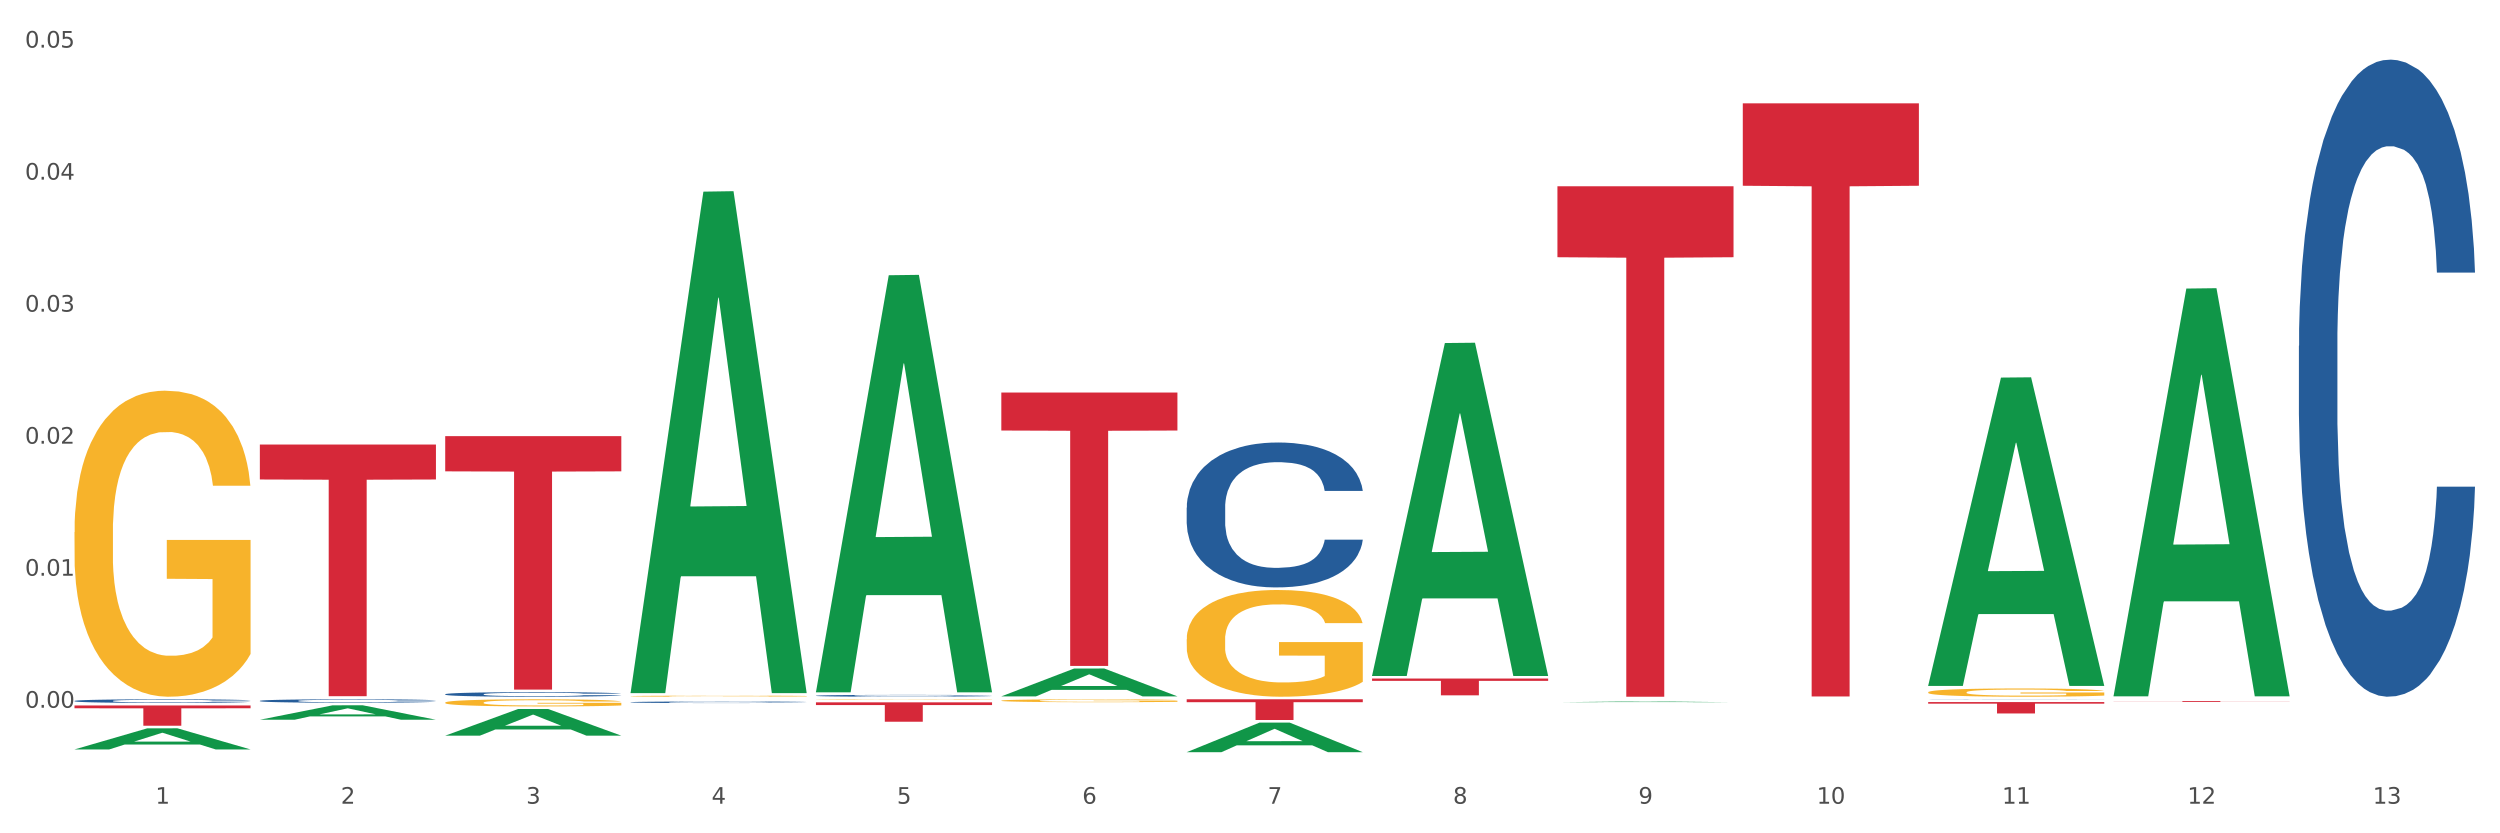 <?xml version="1.0" encoding="utf-8" standalone="no"?>
<!DOCTYPE svg PUBLIC "-//W3C//DTD SVG 1.1//EN"
  "http://www.w3.org/Graphics/SVG/1.1/DTD/svg11.dtd">
<svg xmlns:xlink="http://www.w3.org/1999/xlink" width="1080pt" height="360pt" viewBox="0 0 1080 360" xmlns="http://www.w3.org/2000/svg" version="1.1">
 <rect x="0" y="0" width="1080" height="360" fill="#333333" stroke="none"/>
 <defs>
  <style type="text/css">*{stroke-linejoin: round; stroke-linecap: butt}</style>
 </defs>
 <g id="figure_1">
  <g id="patch_1">
   <path d="M 0 360 
L 1080 360 
L 1080 0 
L 0 0 
z
" style="fill: #ffffff; stroke: #ffffff; stroke-linejoin: miter"/>
  </g>
  <g id="axes_1">
   <g id="matplotlib.axis_1">
    <g id="xtick_1">
     <g id="text_1">
      <!-- 1 -->
      <g style="fill: #4d4d4d" transform="translate(67.159 347.204) scale(0.096 -0.096)">
       <defs>
        <path id="DejaVuSans-31" d="M 794 531 
L 1825 531 
L 1825 4091 
L 703 3866 
L 703 4441 
L 1819 4666 
L 2450 4666 
L 2450 531 
L 3481 531 
L 3481 0 
L 794 0 
L 794 531 
z
" transform="scale(0.016)"/>
       </defs>
       <use xlink:href="#DejaVuSans-31"/>
      </g>
     </g>
    </g>
    <g id="xtick_2">
     <g id="text_2">
      <!-- 2 -->
      <g style="fill: #4d4d4d" transform="translate(147.238 347.204) scale(0.096 -0.096)">
       <defs>
        <path id="DejaVuSans-32" d="M 1228 531 
L 3431 531 
L 3431 0 
L 469 0 
L 469 531 
Q 828 903 1448 1529 
Q 2069 2156 2228 2338 
Q 2531 2678 2651 2914 
Q 2772 3150 2772 3378 
Q 2772 3750 2511 3984 
Q 2250 4219 1831 4219 
Q 1534 4219 1204 4116 
Q 875 4013 500 3803 
L 500 4441 
Q 881 4594 1212 4672 
Q 1544 4750 1819 4750 
Q 2544 4750 2975 4387 
Q 3406 4025 3406 3419 
Q 3406 3131 3298 2873 
Q 3191 2616 2906 2266 
Q 2828 2175 2409 1742 
Q 1991 1309 1228 531 
z
" transform="scale(0.016)"/>
       </defs>
       <use xlink:href="#DejaVuSans-32"/>
      </g>
     </g>
    </g>
    <g id="xtick_3">
     <g id="text_3">
      <!-- 3 -->
      <g style="fill: #4d4d4d" transform="translate(227.317 347.204) scale(0.096 -0.096)">
       <defs>
        <path id="DejaVuSans-33" d="M 2597 2516 
Q 3050 2419 3304 2112 
Q 3559 1806 3559 1356 
Q 3559 666 3084 287 
Q 2609 -91 1734 -91 
Q 1441 -91 1130 -33 
Q 819 25 488 141 
L 488 750 
Q 750 597 1062 519 
Q 1375 441 1716 441 
Q 2309 441 2620 675 
Q 2931 909 2931 1356 
Q 2931 1769 2642 2001 
Q 2353 2234 1838 2234 
L 1294 2234 
L 1294 2753 
L 1863 2753 
Q 2328 2753 2575 2939 
Q 2822 3125 2822 3475 
Q 2822 3834 2567 4026 
Q 2313 4219 1838 4219 
Q 1578 4219 1281 4162 
Q 984 4106 628 3988 
L 628 4550 
Q 988 4650 1302 4700 
Q 1616 4750 1894 4750 
Q 2613 4750 3031 4423 
Q 3450 4097 3450 3541 
Q 3450 3153 3228 2886 
Q 3006 2619 2597 2516 
z
" transform="scale(0.016)"/>
       </defs>
       <use xlink:href="#DejaVuSans-33"/>
      </g>
     </g>
    </g>
    <g id="xtick_4">
     <g id="text_4">
      <!-- 4 -->
      <g style="fill: #4d4d4d" transform="translate(307.396 347.204) scale(0.096 -0.096)">
       <defs>
        <path id="DejaVuSans-34" d="M 2419 4116 
L 825 1625 
L 2419 1625 
L 2419 4116 
z
M 2253 4666 
L 3047 4666 
L 3047 1625 
L 3713 1625 
L 3713 1100 
L 3047 1100 
L 3047 0 
L 2419 0 
L 2419 1100 
L 313 1100 
L 313 1709 
L 2253 4666 
z
" transform="scale(0.016)"/>
       </defs>
       <use xlink:href="#DejaVuSans-34"/>
      </g>
     </g>
    </g>
    <g id="xtick_5">
     <g id="text_5">
      <!-- 5 -->
      <g style="fill: #4d4d4d" transform="translate(387.475 347.204) scale(0.096 -0.096)">
       <defs>
        <path id="DejaVuSans-35" d="M 691 4666 
L 3169 4666 
L 3169 4134 
L 1269 4134 
L 1269 2991 
Q 1406 3038 1543 3061 
Q 1681 3084 1819 3084 
Q 2600 3084 3056 2656 
Q 3513 2228 3513 1497 
Q 3513 744 3044 326 
Q 2575 -91 1722 -91 
Q 1428 -91 1123 -41 
Q 819 9 494 109 
L 494 744 
Q 775 591 1075 516 
Q 1375 441 1709 441 
Q 2250 441 2565 725 
Q 2881 1009 2881 1497 
Q 2881 1984 2565 2268 
Q 2250 2553 1709 2553 
Q 1456 2553 1204 2497 
Q 953 2441 691 2322 
L 691 4666 
z
" transform="scale(0.016)"/>
       </defs>
       <use xlink:href="#DejaVuSans-35"/>
      </g>
     </g>
    </g>
    <g id="xtick_6">
     <g id="text_6">
      <!-- 6 -->
      <g style="fill: #4d4d4d" transform="translate(467.554 347.204) scale(0.096 -0.096)">
       <defs>
        <path id="DejaVuSans-36" d="M 2113 2584 
Q 1688 2584 1439 2293 
Q 1191 2003 1191 1497 
Q 1191 994 1439 701 
Q 1688 409 2113 409 
Q 2538 409 2786 701 
Q 3034 994 3034 1497 
Q 3034 2003 2786 2293 
Q 2538 2584 2113 2584 
z
M 3366 4563 
L 3366 3988 
Q 3128 4100 2886 4159 
Q 2644 4219 2406 4219 
Q 1781 4219 1451 3797 
Q 1122 3375 1075 2522 
Q 1259 2794 1537 2939 
Q 1816 3084 2150 3084 
Q 2853 3084 3261 2657 
Q 3669 2231 3669 1497 
Q 3669 778 3244 343 
Q 2819 -91 2113 -91 
Q 1303 -91 875 529 
Q 447 1150 447 2328 
Q 447 3434 972 4092 
Q 1497 4750 2381 4750 
Q 2619 4750 2861 4703 
Q 3103 4656 3366 4563 
z
" transform="scale(0.016)"/>
       </defs>
       <use xlink:href="#DejaVuSans-36"/>
      </g>
     </g>
    </g>
    <g id="xtick_7">
     <g id="text_7">
      <!-- 7 -->
      <g style="fill: #4d4d4d" transform="translate(547.634 347.204) scale(0.096 -0.096)">
       <defs>
        <path id="DejaVuSans-37" d="M 525 4666 
L 3525 4666 
L 3525 4397 
L 1831 0 
L 1172 0 
L 2766 4134 
L 525 4134 
L 525 4666 
z
" transform="scale(0.016)"/>
       </defs>
       <use xlink:href="#DejaVuSans-37"/>
      </g>
     </g>
    </g>
    <g id="xtick_8">
     <g id="text_8">
      <!-- 8 -->
      <g style="fill: #4d4d4d" transform="translate(627.713 347.204) scale(0.096 -0.096)">
       <defs>
        <path id="DejaVuSans-38" d="M 2034 2216 
Q 1584 2216 1326 1975 
Q 1069 1734 1069 1313 
Q 1069 891 1326 650 
Q 1584 409 2034 409 
Q 2484 409 2743 651 
Q 3003 894 3003 1313 
Q 3003 1734 2745 1975 
Q 2488 2216 2034 2216 
z
M 1403 2484 
Q 997 2584 770 2862 
Q 544 3141 544 3541 
Q 544 4100 942 4425 
Q 1341 4750 2034 4750 
Q 2731 4750 3128 4425 
Q 3525 4100 3525 3541 
Q 3525 3141 3298 2862 
Q 3072 2584 2669 2484 
Q 3125 2378 3379 2068 
Q 3634 1759 3634 1313 
Q 3634 634 3220 271 
Q 2806 -91 2034 -91 
Q 1263 -91 848 271 
Q 434 634 434 1313 
Q 434 1759 690 2068 
Q 947 2378 1403 2484 
z
M 1172 3481 
Q 1172 3119 1398 2916 
Q 1625 2713 2034 2713 
Q 2441 2713 2670 2916 
Q 2900 3119 2900 3481 
Q 2900 3844 2670 4047 
Q 2441 4250 2034 4250 
Q 1625 4250 1398 4047 
Q 1172 3844 1172 3481 
z
" transform="scale(0.016)"/>
       </defs>
       <use xlink:href="#DejaVuSans-38"/>
      </g>
     </g>
    </g>
    <g id="xtick_9">
     <g id="text_9">
      <!-- 9 -->
      <g style="fill: #4d4d4d" transform="translate(707.792 347.204) scale(0.096 -0.096)">
       <defs>
        <path id="DejaVuSans-39" d="M 703 97 
L 703 672 
Q 941 559 1184 500 
Q 1428 441 1663 441 
Q 2288 441 2617 861 
Q 2947 1281 2994 2138 
Q 2813 1869 2534 1725 
Q 2256 1581 1919 1581 
Q 1219 1581 811 2004 
Q 403 2428 403 3163 
Q 403 3881 828 4315 
Q 1253 4750 1959 4750 
Q 2769 4750 3195 4129 
Q 3622 3509 3622 2328 
Q 3622 1225 3098 567 
Q 2575 -91 1691 -91 
Q 1453 -91 1209 -44 
Q 966 3 703 97 
z
M 1959 2075 
Q 2384 2075 2632 2365 
Q 2881 2656 2881 3163 
Q 2881 3666 2632 3958 
Q 2384 4250 1959 4250 
Q 1534 4250 1286 3958 
Q 1038 3666 1038 3163 
Q 1038 2656 1286 2365 
Q 1534 2075 1959 2075 
z
" transform="scale(0.016)"/>
       </defs>
       <use xlink:href="#DejaVuSans-39"/>
      </g>
     </g>
    </g>
    <g id="xtick_10">
     <g id="text_10">
      <!-- 10 -->
      <g style="fill: #4d4d4d" transform="translate(784.817 347.204) scale(0.096 -0.096)">
       <defs>
        <path id="DejaVuSans-30" d="M 2034 4250 
Q 1547 4250 1301 3770 
Q 1056 3291 1056 2328 
Q 1056 1369 1301 889 
Q 1547 409 2034 409 
Q 2525 409 2770 889 
Q 3016 1369 3016 2328 
Q 3016 3291 2770 3770 
Q 2525 4250 2034 4250 
z
M 2034 4750 
Q 2819 4750 3233 4129 
Q 3647 3509 3647 2328 
Q 3647 1150 3233 529 
Q 2819 -91 2034 -91 
Q 1250 -91 836 529 
Q 422 1150 422 2328 
Q 422 3509 836 4129 
Q 1250 4750 2034 4750 
z
" transform="scale(0.016)"/>
       </defs>
       <use xlink:href="#DejaVuSans-31"/>
       <use xlink:href="#DejaVuSans-30" transform="translate(63.623 0)"/>
      </g>
     </g>
    </g>
    <g id="xtick_11">
     <g id="text_11">
      <!-- 11 -->
      <g style="fill: #4d4d4d" transform="translate(864.896 347.204) scale(0.096 -0.096)">
       <use xlink:href="#DejaVuSans-31"/>
       <use xlink:href="#DejaVuSans-31" transform="translate(63.623 0)"/>
      </g>
     </g>
    </g>
    <g id="xtick_12">
     <g id="text_12">
      <!-- 12 -->
      <g style="fill: #4d4d4d" transform="translate(944.975 347.204) scale(0.096 -0.096)">
       <use xlink:href="#DejaVuSans-31"/>
       <use xlink:href="#DejaVuSans-32" transform="translate(63.623 0)"/>
      </g>
     </g>
    </g>
    <g id="xtick_13">
     <g id="text_13">
      <!-- 13 -->
      <g style="fill: #4d4d4d" transform="translate(1025.054 347.204) scale(0.096 -0.096)">
       <use xlink:href="#DejaVuSans-31"/>
       <use xlink:href="#DejaVuSans-33" transform="translate(63.623 0)"/>
      </g>
     </g>
    </g>
    <g id="xtick_14"/>
    <g id="xtick_15"/>
    <g id="xtick_16"/>
    <g id="xtick_17"/>
    <g id="xtick_18"/>
    <g id="xtick_19"/>
    <g id="xtick_20"/>
    <g id="xtick_21"/>
    <g id="xtick_22"/>
    <g id="xtick_23"/>
    <g id="xtick_24"/>
    <g id="xtick_25"/>
   </g>
   <g id="matplotlib.axis_2">
    <g id="ytick_1">
     <g id="text_14">
      <!-- 0.00 -->
      <g style="fill: #4d4d4d" transform="translate(10.8 305.742) scale(0.096 -0.096)">
       <defs>
        <path id="DejaVuSans-2e" d="M 684 794 
L 1344 794 
L 1344 0 
L 684 0 
L 684 794 
z
" transform="scale(0.016)"/>
       </defs>
       <use xlink:href="#DejaVuSans-30"/>
       <use xlink:href="#DejaVuSans-2e" transform="translate(63.623 0)"/>
       <use xlink:href="#DejaVuSans-30" transform="translate(95.41 0)"/>
       <use xlink:href="#DejaVuSans-30" transform="translate(159.033 0)"/>
      </g>
     </g>
    </g>
    <g id="ytick_2">
     <g id="text_15">
      <!-- 0.01 -->
      <g style="fill: #4d4d4d" transform="translate(10.8 248.708) scale(0.096 -0.096)">
       <use xlink:href="#DejaVuSans-30"/>
       <use xlink:href="#DejaVuSans-2e" transform="translate(63.623 0)"/>
       <use xlink:href="#DejaVuSans-30" transform="translate(95.41 0)"/>
       <use xlink:href="#DejaVuSans-31" transform="translate(159.033 0)"/>
      </g>
     </g>
    </g>
    <g id="ytick_3">
     <g id="text_16">
      <!-- 0.02 -->
      <g style="fill: #4d4d4d" transform="translate(10.8 191.674) scale(0.096 -0.096)">
       <use xlink:href="#DejaVuSans-30"/>
       <use xlink:href="#DejaVuSans-2e" transform="translate(63.623 0)"/>
       <use xlink:href="#DejaVuSans-30" transform="translate(95.41 0)"/>
       <use xlink:href="#DejaVuSans-32" transform="translate(159.033 0)"/>
      </g>
     </g>
    </g>
    <g id="ytick_4">
     <g id="text_17">
      <!-- 0.03 -->
      <g style="fill: #4d4d4d" transform="translate(10.8 134.64) scale(0.096 -0.096)">
       <use xlink:href="#DejaVuSans-30"/>
       <use xlink:href="#DejaVuSans-2e" transform="translate(63.623 0)"/>
       <use xlink:href="#DejaVuSans-30" transform="translate(95.41 0)"/>
       <use xlink:href="#DejaVuSans-33" transform="translate(159.033 0)"/>
      </g>
     </g>
    </g>
    <g id="ytick_5">
     <g id="text_18">
      <!-- 0.04 -->
      <g style="fill: #4d4d4d" transform="translate(10.8 77.606) scale(0.096 -0.096)">
       <use xlink:href="#DejaVuSans-30"/>
       <use xlink:href="#DejaVuSans-2e" transform="translate(63.623 0)"/>
       <use xlink:href="#DejaVuSans-30" transform="translate(95.41 0)"/>
       <use xlink:href="#DejaVuSans-34" transform="translate(159.033 0)"/>
      </g>
     </g>
    </g>
    <g id="ytick_6">
     <g id="text_19">
      <!-- 0.05 -->
      <g style="fill: #4d4d4d" transform="translate(10.8 20.572) scale(0.096 -0.096)">
       <use xlink:href="#DejaVuSans-30"/>
       <use xlink:href="#DejaVuSans-2e" transform="translate(63.623 0)"/>
       <use xlink:href="#DejaVuSans-30" transform="translate(95.41 0)"/>
       <use xlink:href="#DejaVuSans-35" transform="translate(159.033 0)"/>
      </g>
     </g>
    </g>
    <g id="ytick_7"/>
    <g id="ytick_8"/>
    <g id="ytick_9"/>
    <g id="ytick_10"/>
    <g id="ytick_11"/>
    <g id="ytick_12"/>
   </g>
   <g id="PolyCollection_1">
    <path d="M 32.175 323.749 
L 32.253 323.74 
L 63.625 314.633 
L 76.644 314.625 
L 108.25 323.766 
L 93.192 323.766 
L 86.369 321.637 
L 53.978 321.637 
L 53.743 321.672 
L 47.155 323.766 
L 32.175 323.766 
L 32.175 323.749 
L 58.056 320.367 
L 82.291 320.358 
L 70.291 316.573 
L 70.134 316.556 
L 69.977 316.582 
L 57.978 320.358 
L 58.056 320.367 
L 32.175 323.749 
z
" clip-path="url(#paef4e38bf3)" style="fill: #109648"/>
    <path d="M 512.65 276.183 
L 512.74 276.141 
L 512.74 274.625 
L 512.919 273.319 
L 513.818 270.161 
L 515.165 267.549 
L 516.153 266.16 
L 517.141 265.023 
L 518.308 263.885 
L 519.745 262.706 
L 522.35 260.979 
L 523.967 260.095 
L 525.943 259.169 
L 529.536 257.821 
L 532.14 257.063 
L 534.835 256.431 
L 539.236 255.673 
L 542.11 255.336 
L 545.164 255.083 
L 548.846 254.915 
L 551.631 254.873 
L 557.738 254.999 
L 562.948 255.378 
L 565.462 255.673 
L 568.696 256.178 
L 570.402 256.515 
L 573.187 257.189 
L 576.061 258.074 
L 578.037 258.832 
L 581.001 260.264 
L 583.246 261.695 
L 585.312 263.464 
L 586.39 264.686 
L 587.198 265.823 
L 587.917 267.128 
L 588.635 269.192 
L 572.468 269.192 
L 571.839 267.718 
L 570.851 266.328 
L 569.414 264.98 
L 568.157 264.138 
L 566.001 263.085 
L 564.025 262.411 
L 561.96 261.906 
L 559.445 261.485 
L 557.469 261.274 
L 554.684 261.106 
L 549.206 261.148 
L 545.523 261.485 
L 543.008 261.906 
L 541.391 262.285 
L 539.954 262.706 
L 538.338 263.296 
L 536.451 264.18 
L 535.104 264.98 
L 533.757 265.991 
L 532.679 267.002 
L 531.691 268.181 
L 530.883 269.445 
L 530.254 270.75 
L 529.715 272.351 
L 529.266 275.004 
L 529.266 280.774 
L 529.446 282.079 
L 529.895 283.806 
L 530.434 285.112 
L 531.332 286.67 
L 532.14 287.723 
L 533.667 289.239 
L 535.374 290.502 
L 536.721 291.303 
L 538.068 291.976 
L 540.403 292.903 
L 543.008 293.661 
L 545.254 294.124 
L 548.307 294.545 
L 550.373 294.714 
L 552.169 294.798 
L 556.571 294.798 
L 559.714 294.672 
L 563.217 294.377 
L 565.912 293.998 
L 568.157 293.535 
L 570.672 292.777 
L 572.289 292.061 
L 572.289 283.259 
L 552.529 283.216 
L 552.529 277.362 
L 588.725 277.362 
L 588.725 294.545 
L 587.198 295.43 
L 585.492 296.23 
L 583.695 296.946 
L 581.001 297.83 
L 577.767 298.673 
L 574.893 299.262 
L 571.839 299.768 
L 568.247 300.231 
L 563.576 300.652 
L 560.702 300.821 
L 557.109 300.947 
L 552.888 300.989 
L 549.206 300.905 
L 545.613 300.694 
L 541.841 300.315 
L 538.158 299.768 
L 535.374 299.22 
L 532.589 298.546 
L 529.625 297.662 
L 527.29 296.82 
L 525.494 296.062 
L 523.518 295.093 
L 521.362 293.83 
L 519.745 292.692 
L 518.308 291.513 
L 516.781 289.997 
L 515.704 288.691 
L 514.626 287.049 
L 513.997 285.828 
L 513.279 283.932 
L 512.74 281.279 
L 512.65 276.183 
z
" clip-path="url(#paef4e38bf3)" style="fill: #f7b32b"/>
    <path d="M 832.967 299.068 
L 833.056 299.064 
L 833.056 298.947 
L 833.236 298.846 
L 834.134 298.601 
L 835.481 298.399 
L 836.469 298.291 
L 837.457 298.203 
L 838.625 298.115 
L 840.062 298.024 
L 842.667 297.89 
L 844.283 297.821 
L 846.259 297.75 
L 849.852 297.645 
L 852.457 297.587 
L 855.151 297.538 
L 859.552 297.479 
L 862.427 297.453 
L 865.48 297.433 
L 869.163 297.42 
L 871.947 297.417 
L 878.055 297.427 
L 883.264 297.456 
L 885.779 297.479 
L 889.012 297.518 
L 890.719 297.544 
L 893.503 297.596 
L 896.377 297.665 
L 898.353 297.724 
L 901.317 297.834 
L 903.563 297.945 
L 905.629 298.082 
L 906.706 298.177 
L 907.515 298.265 
L 908.233 298.366 
L 908.952 298.526 
L 892.785 298.526 
L 892.156 298.412 
L 891.168 298.304 
L 889.731 298.2 
L 888.474 298.135 
L 886.318 298.053 
L 884.342 298.001 
L 882.276 297.962 
L 879.761 297.929 
L 877.785 297.913 
L 875.001 297.9 
L 869.522 297.903 
L 865.84 297.929 
L 863.325 297.962 
L 861.708 297.991 
L 860.271 298.024 
L 858.654 298.069 
L 856.768 298.138 
L 855.421 298.2 
L 854.074 298.278 
L 852.996 298.356 
L 852.008 298.448 
L 851.199 298.546 
L 850.571 298.647 
L 850.032 298.771 
L 849.583 298.976 
L 849.583 299.423 
L 849.762 299.524 
L 850.211 299.658 
L 850.75 299.759 
L 851.648 299.88 
L 852.457 299.962 
L 853.984 300.079 
L 855.69 300.177 
L 857.038 300.239 
L 858.385 300.291 
L 860.72 300.363 
L 863.325 300.422 
L 865.57 300.457 
L 868.624 300.49 
L 870.69 300.503 
L 872.486 300.51 
L 876.887 300.51 
L 880.031 300.5 
L 883.534 300.477 
L 886.228 300.448 
L 888.474 300.412 
L 890.988 300.353 
L 892.605 300.298 
L 892.605 299.616 
L 872.845 299.612 
L 872.845 299.159 
L 909.042 299.159 
L 909.042 300.49 
L 907.515 300.559 
L 905.808 300.621 
L 904.012 300.676 
L 901.317 300.744 
L 898.084 300.81 
L 895.21 300.855 
L 892.156 300.895 
L 888.563 300.93 
L 883.893 300.963 
L 881.019 300.976 
L 877.426 300.986 
L 873.205 300.989 
L 869.522 300.983 
L 865.929 300.966 
L 862.157 300.937 
L 858.475 300.895 
L 855.69 300.852 
L 852.906 300.8 
L 849.942 300.731 
L 847.607 300.666 
L 845.81 300.607 
L 843.834 300.532 
L 841.679 300.435 
L 840.062 300.346 
L 838.625 300.255 
L 837.098 300.138 
L 836.02 300.037 
L 834.942 299.909 
L 834.314 299.815 
L 833.595 299.668 
L 833.056 299.462 
L 832.967 299.068 
z
" clip-path="url(#paef4e38bf3)" style="fill: #f7b32b"/>
    <path d="M 993.125 149.424 
L 993.215 149.173 
L 993.215 142.135 
L 993.485 132.584 
L 994.474 114.989 
L 995.733 101.668 
L 997.891 86.084 
L 999.06 79.549 
L 1000.588 72.259 
L 1003.736 60.446 
L 1007.333 50.392 
L 1009.851 44.862 
L 1011.739 41.343 
L 1015.965 35.059 
L 1018.393 32.295 
L 1020.911 30.032 
L 1023.069 28.524 
L 1026.666 26.765 
L 1029.544 26.011 
L 1032.871 25.759 
L 1035.659 26.011 
L 1039.345 27.016 
L 1044.741 30.032 
L 1046.809 31.792 
L 1049.597 34.808 
L 1052.474 38.83 
L 1054.812 42.851 
L 1057.51 48.632 
L 1060.298 56.173 
L 1062.995 65.724 
L 1064.884 74.522 
L 1066.412 83.822 
L 1067.761 95.132 
L 1068.75 107.449 
L 1069.2 117.754 
L 1052.744 117.754 
L 1052.294 108.454 
L 1051.395 98.4 
L 1050.496 91.614 
L 1049.507 86.084 
L 1047.978 79.8 
L 1046.629 75.778 
L 1044.381 71.003 
L 1042.313 67.987 
L 1040.604 66.227 
L 1038.536 64.719 
L 1034.13 63.211 
L 1030.983 63.211 
L 1029.004 63.714 
L 1026.576 64.97 
L 1024.508 66.73 
L 1022.08 69.746 
L 1020.192 73.014 
L 1018.303 77.287 
L 1017.224 80.303 
L 1015.606 85.832 
L 1014.527 90.357 
L 1013.088 98.149 
L 1012.278 103.678 
L 1010.84 118.005 
L 1010.21 128.562 
L 1009.94 135.851 
L 1009.761 143.895 
L 1009.761 183.105 
L 1010.3 200.7 
L 1010.75 208.241 
L 1011.469 216.786 
L 1012.818 227.846 
L 1014.796 238.654 
L 1016.865 246.446 
L 1018.573 251.222 
L 1020.192 254.741 
L 1021.81 257.505 
L 1023.789 260.019 
L 1025.407 261.527 
L 1027.835 263.035 
L 1030.713 263.789 
L 1032.961 263.789 
L 1037.547 262.532 
L 1039.615 261.276 
L 1041.594 259.516 
L 1043.752 256.751 
L 1045.46 253.735 
L 1046.449 251.473 
L 1048.068 246.697 
L 1049.327 241.67 
L 1050.406 235.889 
L 1051.125 230.862 
L 1051.935 223.322 
L 1052.564 214.776 
L 1052.744 210.251 
L 1069.2 210.251 
L 1068.84 219.3 
L 1068.211 228.097 
L 1066.952 239.911 
L 1065.963 246.697 
L 1064.434 254.992 
L 1062.815 262.03 
L 1060.567 269.822 
L 1058.499 275.603 
L 1056.341 280.63 
L 1054.003 285.154 
L 1049.777 291.438 
L 1048.248 293.197 
L 1045.011 296.213 
L 1042.493 297.973 
L 1038.806 299.732 
L 1035.029 300.738 
L 1031.072 300.989 
L 1027.565 300.486 
L 1023.699 298.978 
L 1021.271 297.47 
L 1018.573 295.208 
L 1015.426 291.689 
L 1012.458 287.416 
L 1009.671 282.389 
L 1007.063 276.608 
L 1004.635 270.073 
L 1001.488 259.265 
L 999.15 248.708 
L 997.441 238.905 
L 996.272 230.611 
L 995.103 220.054 
L 994.474 212.765 
L 993.485 195.17 
L 993.125 178.832 
L 993.125 149.424 
z
" clip-path="url(#paef4e38bf3)" style="fill: #255c99"/>
    <path d="M 832.967 302.138 
L 833.056 302.138 
L 833.056 302.136 
L 833.326 302.132 
L 834.315 302.126 
L 835.574 302.121 
L 837.732 302.116 
L 838.901 302.114 
L 840.43 302.111 
L 843.577 302.107 
L 847.174 302.103 
L 849.692 302.101 
L 851.581 302.1 
L 855.807 302.098 
L 858.235 302.097 
L 860.753 302.096 
L 862.911 302.095 
L 866.508 302.095 
L 869.385 302.095 
L 872.713 302.094 
L 875.5 302.095 
L 879.187 302.095 
L 884.583 302.096 
L 886.651 302.097 
L 889.438 302.098 
L 892.316 302.099 
L 894.654 302.101 
L 897.352 302.103 
L 900.139 302.105 
L 902.837 302.109 
L 904.725 302.112 
L 906.254 302.115 
L 907.603 302.119 
L 908.592 302.123 
L 909.042 302.127 
L 892.586 302.127 
L 892.136 302.124 
L 891.237 302.12 
L 890.338 302.118 
L 889.348 302.116 
L 887.82 302.114 
L 886.471 302.112 
L 884.223 302.11 
L 882.155 302.109 
L 880.446 302.109 
L 878.378 302.108 
L 873.972 302.108 
L 870.824 302.108 
L 868.846 302.108 
L 866.418 302.108 
L 864.35 302.109 
L 861.922 302.11 
L 860.033 302.111 
L 858.145 302.113 
L 857.066 302.114 
L 855.447 302.116 
L 854.368 302.117 
L 852.929 302.12 
L 852.12 302.122 
L 850.681 302.127 
L 850.052 302.131 
L 849.782 302.133 
L 849.602 302.136 
L 849.602 302.15 
L 850.142 302.156 
L 850.591 302.159 
L 851.311 302.162 
L 852.66 302.166 
L 854.638 302.17 
L 856.706 302.173 
L 858.415 302.174 
L 860.033 302.175 
L 861.652 302.176 
L 863.63 302.177 
L 865.249 302.178 
L 867.677 302.178 
L 870.554 302.179 
L 872.803 302.179 
L 877.389 302.178 
L 879.457 302.178 
L 881.435 302.177 
L 883.593 302.176 
L 885.302 302.175 
L 886.291 302.174 
L 887.91 302.173 
L 889.169 302.171 
L 890.248 302.169 
L 890.967 302.167 
L 891.776 302.164 
L 892.406 302.161 
L 892.586 302.16 
L 909.042 302.16 
L 908.682 302.163 
L 908.053 302.166 
L 906.794 302.17 
L 905.804 302.173 
L 904.276 302.176 
L 902.657 302.178 
L 900.409 302.181 
L 898.341 302.183 
L 896.183 302.185 
L 893.845 302.186 
L 889.618 302.188 
L 888.09 302.189 
L 884.852 302.19 
L 882.334 302.191 
L 878.648 302.191 
L 874.871 302.192 
L 870.914 302.192 
L 867.407 302.192 
L 863.54 302.191 
L 861.113 302.191 
L 858.415 302.19 
L 855.268 302.188 
L 852.3 302.187 
L 849.512 302.185 
L 846.905 302.183 
L 844.477 302.181 
L 841.329 302.177 
L 838.991 302.173 
L 837.283 302.17 
L 836.114 302.167 
L 834.945 302.163 
L 834.315 302.161 
L 833.326 302.154 
L 832.967 302.149 
L 832.967 302.138 
z
" clip-path="url(#paef4e38bf3)" style="fill: #255c99"/>
    <path d="M 512.65 219.289 
L 512.74 219.232 
L 512.74 217.631 
L 513.01 215.459 
L 513.999 211.456 
L 515.258 208.426 
L 517.416 204.881 
L 518.585 203.394 
L 520.114 201.736 
L 523.261 199.049 
L 526.858 196.762 
L 529.376 195.504 
L 531.264 194.703 
L 535.49 193.274 
L 537.918 192.645 
L 540.436 192.13 
L 542.594 191.787 
L 546.191 191.387 
L 549.069 191.215 
L 552.396 191.158 
L 555.184 191.215 
L 558.871 191.444 
L 564.266 192.13 
L 566.334 192.531 
L 569.122 193.217 
L 571.999 194.131 
L 574.337 195.046 
L 577.035 196.361 
L 579.823 198.077 
L 582.52 200.249 
L 584.409 202.251 
L 585.937 204.366 
L 587.286 206.939 
L 588.275 209.741 
L 588.725 212.085 
L 572.269 212.085 
L 571.819 209.97 
L 570.92 207.683 
L 570.021 206.139 
L 569.032 204.881 
L 567.503 203.451 
L 566.154 202.537 
L 563.906 201.45 
L 561.838 200.764 
L 560.129 200.364 
L 558.061 200.021 
L 553.655 199.678 
L 550.508 199.678 
L 548.529 199.792 
L 546.101 200.078 
L 544.033 200.478 
L 541.605 201.164 
L 539.717 201.908 
L 537.828 202.88 
L 536.749 203.566 
L 535.131 204.824 
L 534.052 205.853 
L 532.613 207.625 
L 531.804 208.883 
L 530.365 212.142 
L 529.735 214.544 
L 529.466 216.202 
L 529.286 218.032 
L 529.286 226.951 
L 529.825 230.954 
L 530.275 232.669 
L 530.994 234.613 
L 532.343 237.129 
L 534.321 239.587 
L 536.39 241.36 
L 538.098 242.446 
L 539.717 243.247 
L 541.335 243.876 
L 543.314 244.447 
L 544.932 244.791 
L 547.36 245.134 
L 550.238 245.305 
L 552.486 245.305 
L 557.072 245.019 
L 559.14 244.733 
L 561.119 244.333 
L 563.277 243.704 
L 564.985 243.018 
L 565.974 242.503 
L 567.593 241.417 
L 568.852 240.274 
L 569.931 238.958 
L 570.65 237.815 
L 571.46 236.1 
L 572.089 234.156 
L 572.269 233.126 
L 588.725 233.126 
L 588.365 235.185 
L 587.736 237.186 
L 586.477 239.873 
L 585.488 241.417 
L 583.959 243.304 
L 582.341 244.905 
L 580.092 246.677 
L 578.024 247.992 
L 575.866 249.136 
L 573.528 250.165 
L 569.302 251.595 
L 567.773 251.995 
L 564.536 252.681 
L 562.018 253.081 
L 558.331 253.482 
L 554.554 253.71 
L 550.598 253.767 
L 547.091 253.653 
L 543.224 253.31 
L 540.796 252.967 
L 538.098 252.452 
L 534.951 251.652 
L 531.983 250.68 
L 529.196 249.536 
L 526.588 248.221 
L 524.16 246.735 
L 521.013 244.276 
L 518.675 241.875 
L 516.966 239.645 
L 515.797 237.758 
L 514.628 235.356 
L 513.999 233.698 
L 513.01 229.696 
L 512.65 225.979 
L 512.65 219.289 
z
" clip-path="url(#paef4e38bf3)" style="fill: #255c99"/>
    <path d="M 352.492 300.55 
L 352.582 300.549 
L 352.582 300.529 
L 352.851 300.501 
L 353.84 300.45 
L 355.099 300.411 
L 357.258 300.366 
L 358.427 300.347 
L 359.955 300.326 
L 363.103 300.292 
L 366.699 300.263 
L 369.217 300.247 
L 371.106 300.237 
L 375.332 300.218 
L 377.76 300.21 
L 380.278 300.204 
L 382.436 300.199 
L 386.033 300.194 
L 388.911 300.192 
L 392.238 300.191 
L 395.025 300.192 
L 398.712 300.195 
L 404.108 300.204 
L 406.176 300.209 
L 408.963 300.218 
L 411.841 300.229 
L 414.179 300.241 
L 416.877 300.258 
L 419.664 300.279 
L 422.362 300.307 
L 424.25 300.333 
L 425.779 300.36 
L 427.128 300.392 
L 428.117 300.428 
L 428.567 300.458 
L 412.111 300.458 
L 411.661 300.431 
L 410.762 300.402 
L 409.863 300.382 
L 408.874 300.366 
L 407.345 300.348 
L 405.996 300.336 
L 403.748 300.322 
L 401.68 300.314 
L 399.971 300.309 
L 397.903 300.304 
L 393.497 300.3 
L 390.349 300.3 
L 388.371 300.301 
L 385.943 300.305 
L 383.875 300.31 
L 381.447 300.319 
L 379.559 300.328 
L 377.67 300.341 
L 376.591 300.349 
L 374.972 300.365 
L 373.893 300.379 
L 372.455 300.401 
L 371.645 300.417 
L 370.207 300.459 
L 369.577 300.489 
L 369.307 300.51 
L 369.127 300.534 
L 369.127 300.647 
L 369.667 300.698 
L 370.117 300.72 
L 370.836 300.745 
L 372.185 300.777 
L 374.163 300.808 
L 376.231 300.831 
L 377.94 300.845 
L 379.559 300.855 
L 381.177 300.863 
L 383.155 300.87 
L 384.774 300.875 
L 387.202 300.879 
L 390.08 300.881 
L 392.328 300.881 
L 396.914 300.878 
L 398.982 300.874 
L 400.96 300.869 
L 403.118 300.861 
L 404.827 300.852 
L 405.816 300.846 
L 407.435 300.832 
L 408.694 300.817 
L 409.773 300.8 
L 410.492 300.786 
L 411.302 300.764 
L 411.931 300.739 
L 412.111 300.726 
L 428.567 300.726 
L 428.207 300.752 
L 427.578 300.778 
L 426.319 300.812 
L 425.33 300.832 
L 423.801 300.856 
L 422.182 300.876 
L 419.934 300.899 
L 417.866 300.916 
L 415.708 300.93 
L 413.37 300.943 
L 409.143 300.961 
L 407.615 300.967 
L 404.377 300.975 
L 401.86 300.98 
L 398.173 300.986 
L 394.396 300.988 
L 390.439 300.989 
L 386.932 300.988 
L 383.066 300.983 
L 380.638 300.979 
L 377.94 300.972 
L 374.793 300.962 
L 371.825 300.95 
L 369.038 300.935 
L 366.43 300.918 
L 364.002 300.9 
L 360.854 300.868 
L 358.516 300.838 
L 356.808 300.809 
L 355.639 300.785 
L 354.47 300.755 
L 353.84 300.733 
L 352.851 300.682 
L 352.492 300.635 
L 352.492 300.55 
z
" clip-path="url(#paef4e38bf3)" style="fill: #255c99"/>
    <path d="M 272.412 303.35 
L 272.502 303.35 
L 272.502 303.332 
L 272.772 303.309 
L 273.761 303.266 
L 275.02 303.233 
L 277.178 303.195 
L 278.347 303.179 
L 279.876 303.161 
L 283.023 303.132 
L 286.62 303.107 
L 289.138 303.094 
L 291.027 303.085 
L 295.253 303.07 
L 297.681 303.063 
L 300.199 303.057 
L 302.357 303.054 
L 305.954 303.049 
L 308.831 303.048 
L 312.159 303.047 
L 314.946 303.048 
L 318.633 303.05 
L 324.028 303.057 
L 326.097 303.062 
L 328.884 303.069 
L 331.762 303.079 
L 334.1 303.089 
L 336.798 303.103 
L 339.585 303.122 
L 342.283 303.145 
L 344.171 303.167 
L 345.7 303.189 
L 347.049 303.217 
L 348.038 303.247 
L 348.488 303.273 
L 332.032 303.273 
L 331.582 303.25 
L 330.683 303.225 
L 329.784 303.208 
L 328.794 303.195 
L 327.266 303.18 
L 325.917 303.17 
L 323.669 303.158 
L 321.601 303.151 
L 319.892 303.146 
L 317.824 303.143 
L 313.418 303.139 
L 310.27 303.139 
L 308.292 303.14 
L 305.864 303.143 
L 303.796 303.147 
L 301.368 303.155 
L 299.479 303.163 
L 297.591 303.173 
L 296.512 303.181 
L 294.893 303.194 
L 293.814 303.205 
L 292.375 303.225 
L 291.566 303.238 
L 290.127 303.273 
L 289.498 303.299 
L 289.228 303.317 
L 289.048 303.337 
L 289.048 303.433 
L 289.588 303.476 
L 290.037 303.495 
L 290.757 303.515 
L 292.106 303.543 
L 294.084 303.569 
L 296.152 303.588 
L 297.861 303.6 
L 299.479 303.609 
L 301.098 303.615 
L 303.076 303.621 
L 304.695 303.625 
L 307.123 303.629 
L 310 303.631 
L 312.249 303.631 
L 316.835 303.628 
L 318.903 303.625 
L 320.881 303.62 
L 323.039 303.613 
L 324.748 303.606 
L 325.737 303.601 
L 327.356 303.589 
L 328.615 303.576 
L 329.694 303.562 
L 330.413 303.55 
L 331.222 303.531 
L 331.852 303.511 
L 332.032 303.499 
L 348.488 303.499 
L 348.128 303.522 
L 347.498 303.543 
L 346.24 303.572 
L 345.25 303.589 
L 343.722 303.609 
L 342.103 303.626 
L 339.855 303.646 
L 337.787 303.66 
L 335.629 303.672 
L 333.291 303.683 
L 329.064 303.699 
L 327.535 303.703 
L 324.298 303.71 
L 321.78 303.715 
L 318.094 303.719 
L 314.317 303.721 
L 310.36 303.722 
L 306.853 303.721 
L 302.986 303.717 
L 300.558 303.713 
L 297.861 303.708 
L 294.713 303.699 
L 291.746 303.689 
L 288.958 303.676 
L 286.351 303.662 
L 283.923 303.646 
L 280.775 303.62 
L 278.437 303.594 
L 276.729 303.57 
L 275.56 303.549 
L 274.391 303.523 
L 273.761 303.506 
L 272.772 303.462 
L 272.412 303.422 
L 272.412 303.35 
z
" clip-path="url(#paef4e38bf3)" style="fill: #255c99"/>
    <path d="M 192.333 299.901 
L 192.423 299.899 
L 192.423 299.849 
L 192.693 299.78 
L 193.682 299.654 
L 194.941 299.558 
L 197.099 299.447 
L 198.268 299.4 
L 199.797 299.347 
L 202.944 299.263 
L 206.541 299.19 
L 209.059 299.151 
L 210.947 299.126 
L 215.174 299.08 
L 217.602 299.061 
L 220.12 299.044 
L 222.278 299.033 
L 225.875 299.021 
L 228.752 299.015 
L 232.079 299.014 
L 234.867 299.015 
L 238.554 299.023 
L 243.949 299.044 
L 246.018 299.057 
L 248.805 299.079 
L 251.683 299.107 
L 254.021 299.136 
L 256.718 299.178 
L 259.506 299.232 
L 262.204 299.301 
L 264.092 299.364 
L 265.621 299.43 
L 266.97 299.512 
L 267.959 299.6 
L 268.408 299.674 
L 251.953 299.674 
L 251.503 299.607 
L 250.604 299.535 
L 249.704 299.486 
L 248.715 299.447 
L 247.187 299.402 
L 245.838 299.373 
L 243.59 299.338 
L 241.521 299.317 
L 239.813 299.304 
L 237.745 299.293 
L 233.338 299.282 
L 230.191 299.282 
L 228.213 299.286 
L 225.785 299.295 
L 223.717 299.308 
L 221.289 299.329 
L 219.4 299.353 
L 217.512 299.383 
L 216.433 299.405 
L 214.814 299.445 
L 213.735 299.477 
L 212.296 299.533 
L 211.487 299.573 
L 210.048 299.676 
L 209.419 299.752 
L 209.149 299.804 
L 208.969 299.862 
L 208.969 300.143 
L 209.509 300.269 
L 209.958 300.323 
L 210.678 300.385 
L 212.027 300.464 
L 214.005 300.542 
L 216.073 300.598 
L 217.782 300.632 
L 219.4 300.657 
L 221.019 300.677 
L 222.997 300.695 
L 224.616 300.706 
L 227.044 300.717 
L 229.921 300.722 
L 232.169 300.722 
L 236.755 300.713 
L 238.824 300.704 
L 240.802 300.691 
L 242.96 300.672 
L 244.669 300.65 
L 245.658 300.634 
L 247.276 300.599 
L 248.535 300.563 
L 249.615 300.522 
L 250.334 300.486 
L 251.143 300.432 
L 251.773 300.37 
L 251.953 300.338 
L 268.408 300.338 
L 268.049 300.403 
L 267.419 300.466 
L 266.16 300.551 
L 265.171 300.599 
L 263.643 300.659 
L 262.024 300.71 
L 259.776 300.765 
L 257.708 300.807 
L 255.549 300.843 
L 253.211 300.875 
L 248.985 300.921 
L 247.456 300.933 
L 244.219 300.955 
L 241.701 300.967 
L 238.014 300.98 
L 234.238 300.987 
L 230.281 300.989 
L 226.774 300.986 
L 222.907 300.975 
L 220.479 300.964 
L 217.782 300.948 
L 214.634 300.922 
L 211.667 300.892 
L 208.879 300.856 
L 206.271 300.814 
L 203.843 300.767 
L 200.696 300.69 
L 198.358 300.614 
L 196.65 300.544 
L 195.481 300.484 
L 194.312 300.408 
L 193.682 300.356 
L 192.693 300.23 
L 192.333 300.112 
L 192.333 299.901 
z
" clip-path="url(#paef4e38bf3)" style="fill: #255c99"/>
    <path d="M 112.254 302.762 
L 112.344 302.76 
L 112.344 302.723 
L 112.614 302.671 
L 113.603 302.576 
L 114.862 302.504 
L 117.02 302.42 
L 118.189 302.385 
L 119.718 302.345 
L 122.865 302.282 
L 126.462 302.227 
L 128.98 302.198 
L 130.868 302.179 
L 135.095 302.145 
L 137.523 302.13 
L 140.04 302.118 
L 142.199 302.109 
L 145.796 302.1 
L 148.673 302.096 
L 152 302.094 
L 154.788 302.096 
L 158.475 302.101 
L 163.87 302.118 
L 165.938 302.127 
L 168.726 302.143 
L 171.604 302.165 
L 173.942 302.187 
L 176.639 302.218 
L 179.427 302.259 
L 182.125 302.31 
L 184.013 302.358 
L 185.542 302.408 
L 186.891 302.469 
L 187.88 302.535 
L 188.329 302.591 
L 171.873 302.591 
L 171.424 302.541 
L 170.525 302.486 
L 169.625 302.45 
L 168.636 302.42 
L 167.107 302.386 
L 165.759 302.364 
L 163.51 302.339 
L 161.442 302.322 
L 159.734 302.313 
L 157.665 302.305 
L 153.259 302.297 
L 150.112 302.297 
L 148.134 302.299 
L 145.706 302.306 
L 143.637 302.316 
L 141.209 302.332 
L 139.321 302.349 
L 137.433 302.373 
L 136.354 302.389 
L 134.735 302.419 
L 133.656 302.443 
L 132.217 302.485 
L 131.408 302.515 
L 129.969 302.592 
L 129.34 302.649 
L 129.07 302.689 
L 128.89 302.732 
L 128.89 302.944 
L 129.43 303.039 
L 129.879 303.079 
L 130.599 303.125 
L 131.947 303.185 
L 133.926 303.243 
L 135.994 303.285 
L 137.702 303.311 
L 139.321 303.33 
L 140.94 303.345 
L 142.918 303.359 
L 144.537 303.367 
L 146.965 303.375 
L 149.842 303.379 
L 152.09 303.379 
L 156.676 303.372 
L 158.745 303.365 
L 160.723 303.356 
L 162.881 303.341 
L 164.59 303.325 
L 165.579 303.313 
L 167.197 303.287 
L 168.456 303.26 
L 169.535 303.228 
L 170.255 303.201 
L 171.064 303.161 
L 171.694 303.115 
L 171.873 303.09 
L 188.329 303.09 
L 187.97 303.139 
L 187.34 303.186 
L 186.081 303.25 
L 185.092 303.287 
L 183.563 303.332 
L 181.945 303.37 
L 179.697 303.412 
L 177.628 303.443 
L 175.47 303.47 
L 173.132 303.494 
L 168.906 303.528 
L 167.377 303.538 
L 164.14 303.554 
L 161.622 303.564 
L 157.935 303.573 
L 154.158 303.578 
L 150.202 303.58 
L 146.695 303.577 
L 142.828 303.569 
L 140.4 303.561 
L 137.702 303.549 
L 134.555 303.53 
L 131.588 303.507 
L 128.8 303.479 
L 126.192 303.448 
L 123.764 303.413 
L 120.617 303.355 
L 118.279 303.298 
L 116.57 303.245 
L 115.401 303.2 
L 114.232 303.143 
L 113.603 303.104 
L 112.614 303.009 
L 112.254 302.921 
L 112.254 302.762 
z
" clip-path="url(#paef4e38bf3)" style="fill: #255c99"/>
    <path d="M 32.175 302.798 
L 32.265 302.797 
L 32.265 302.757 
L 32.535 302.702 
L 33.524 302.602 
L 34.783 302.526 
L 36.941 302.438 
L 38.11 302.401 
L 39.639 302.359 
L 42.786 302.292 
L 46.383 302.235 
L 48.901 302.203 
L 50.789 302.183 
L 55.016 302.147 
L 57.443 302.132 
L 59.961 302.119 
L 62.119 302.11 
L 65.716 302.1 
L 68.594 302.096 
L 71.921 302.094 
L 74.709 302.096 
L 78.396 302.102 
L 83.791 302.119 
L 85.859 302.129 
L 88.647 302.146 
L 91.524 302.169 
L 93.862 302.192 
L 96.56 302.225 
L 99.348 302.268 
L 102.045 302.322 
L 103.934 302.372 
L 105.463 302.425 
L 106.811 302.489 
L 107.801 302.559 
L 108.25 302.618 
L 91.794 302.618 
L 91.345 302.565 
L 90.445 302.508 
L 89.546 302.469 
L 88.557 302.438 
L 87.028 302.402 
L 85.679 302.379 
L 83.431 302.352 
L 81.363 302.335 
L 79.655 302.325 
L 77.586 302.316 
L 73.18 302.308 
L 70.033 302.308 
L 68.054 302.31 
L 65.627 302.318 
L 63.558 302.328 
L 61.13 302.345 
L 59.242 302.363 
L 57.354 302.388 
L 56.274 302.405 
L 54.656 302.436 
L 53.577 302.462 
L 52.138 302.506 
L 51.329 302.538 
L 49.89 302.619 
L 49.26 302.679 
L 48.991 302.721 
L 48.811 302.767 
L 48.811 302.99 
L 49.35 303.09 
L 49.8 303.133 
L 50.519 303.182 
L 51.868 303.244 
L 53.847 303.306 
L 55.915 303.35 
L 57.623 303.377 
L 59.242 303.398 
L 60.861 303.413 
L 62.839 303.428 
L 64.457 303.436 
L 66.885 303.445 
L 69.763 303.449 
L 72.011 303.449 
L 76.597 303.442 
L 78.665 303.435 
L 80.644 303.425 
L 82.802 303.409 
L 84.51 303.392 
L 85.5 303.379 
L 87.118 303.352 
L 88.377 303.323 
L 89.456 303.29 
L 90.176 303.262 
L 90.985 303.219 
L 91.614 303.17 
L 91.794 303.144 
L 108.25 303.144 
L 107.89 303.196 
L 107.261 303.246 
L 106.002 303.313 
L 105.013 303.352 
L 103.484 303.399 
L 101.866 303.439 
L 99.618 303.483 
L 97.549 303.516 
L 95.391 303.545 
L 93.053 303.571 
L 88.827 303.606 
L 87.298 303.616 
L 84.061 303.634 
L 81.543 303.644 
L 77.856 303.654 
L 74.079 303.659 
L 70.123 303.661 
L 66.616 303.658 
L 62.749 303.649 
L 60.321 303.641 
L 57.623 303.628 
L 54.476 303.608 
L 51.509 303.583 
L 48.721 303.555 
L 46.113 303.522 
L 43.685 303.485 
L 40.538 303.423 
L 38.2 303.363 
L 36.491 303.307 
L 35.322 303.26 
L 34.153 303.2 
L 33.524 303.159 
L 32.535 303.059 
L 32.175 302.966 
L 32.175 302.798 
z
" clip-path="url(#paef4e38bf3)" style="fill: #255c99"/>
    <path d="M 32.175 304.766 
L 108.25 304.766 
L 108.25 305.982 
L 78.325 305.991 
L 78.325 313.519 
L 61.92 313.519 
L 61.92 305.991 
L 32.175 305.982 
L 32.175 304.774 
L 32.175 304.766 
z
" clip-path="url(#paef4e38bf3)" style="fill: #d62839"/>
    <path d="M 112.254 192.028 
L 188.329 192.028 
L 188.329 207.138 
L 158.404 207.24 
L 158.404 300.756 
L 141.999 300.756 
L 141.999 207.24 
L 112.254 207.138 
L 112.254 192.13 
L 112.254 192.028 
z
" clip-path="url(#paef4e38bf3)" style="fill: #d62839"/>
    <path d="M 192.333 188.404 
L 268.408 188.404 
L 268.408 203.621 
L 238.483 203.724 
L 238.483 297.908 
L 222.078 297.908 
L 222.078 203.724 
L 192.333 203.621 
L 192.333 188.507 
L 192.333 188.404 
z
" clip-path="url(#paef4e38bf3)" style="fill: #d62839"/>
    <path d="M 352.492 303.421 
L 428.567 303.421 
L 428.567 304.584 
L 398.641 304.591 
L 398.641 311.787 
L 382.237 311.787 
L 382.237 304.591 
L 352.492 304.584 
L 352.492 303.429 
L 352.492 303.421 
z
" clip-path="url(#paef4e38bf3)" style="fill: #d62839"/>
    <path d="M 432.571 169.574 
L 508.646 169.574 
L 508.646 185.987 
L 478.721 186.098 
L 478.721 287.684 
L 462.316 287.684 
L 462.316 186.098 
L 432.571 185.987 
L 432.571 169.685 
L 432.571 169.574 
z
" clip-path="url(#paef4e38bf3)" style="fill: #d62839"/>
    <path d="M 512.65 302.094 
L 588.725 302.094 
L 588.725 303.339 
L 558.8 303.347 
L 558.8 311.049 
L 542.395 311.049 
L 542.395 303.347 
L 512.65 303.339 
L 512.65 302.103 
L 512.65 302.094 
z
" clip-path="url(#paef4e38bf3)" style="fill: #d62839"/>
    <path d="M 592.729 293.127 
L 668.804 293.127 
L 668.804 294.134 
L 638.879 294.141 
L 638.879 300.375 
L 622.474 300.375 
L 622.474 294.141 
L 592.729 294.134 
L 592.729 293.134 
L 592.729 293.127 
z
" clip-path="url(#paef4e38bf3)" style="fill: #d62839"/>
    <path d="M 672.808 80.477 
L 748.883 80.477 
L 748.883 111.121 
L 718.958 111.328 
L 718.958 300.989 
L 702.553 300.989 
L 702.553 111.328 
L 672.808 111.121 
L 672.808 80.684 
L 672.808 80.477 
z
" clip-path="url(#paef4e38bf3)" style="fill: #d62839"/>
    <path d="M 752.887 44.639 
L 828.963 44.639 
L 828.963 80.246 
L 799.037 80.486 
L 799.037 300.861 
L 782.632 300.861 
L 782.632 80.486 
L 752.887 80.246 
L 752.887 44.88 
L 752.887 44.639 
z
" clip-path="url(#paef4e38bf3)" style="fill: #d62839"/>
    <path d="M 832.967 303.297 
L 909.042 303.297 
L 909.042 303.981 
L 879.116 303.986 
L 879.116 308.219 
L 862.712 308.219 
L 862.712 303.986 
L 832.967 303.981 
L 832.967 303.302 
L 832.967 303.297 
z
" clip-path="url(#paef4e38bf3)" style="fill: #d62839"/>
    <path d="M 913.046 302.868 
L 989.121 302.868 
L 989.121 302.92 
L 959.196 302.92 
L 959.196 303.244 
L 942.791 303.244 
L 942.791 302.92 
L 913.046 302.92 
L 913.046 302.868 
L 913.046 302.868 
z
" clip-path="url(#paef4e38bf3)" style="fill: #d62839"/>
    <path d="M 432.571 302.674 
L 432.661 302.673 
L 432.661 302.632 
L 432.84 302.596 
L 433.738 302.51 
L 435.086 302.439 
L 436.074 302.402 
L 437.062 302.371 
L 438.229 302.34 
L 439.666 302.308 
L 442.271 302.261 
L 443.888 302.237 
L 445.864 302.211 
L 449.456 302.175 
L 452.061 302.154 
L 454.756 302.137 
L 459.157 302.116 
L 462.031 302.107 
L 465.085 302.1 
L 468.767 302.096 
L 471.551 302.094 
L 477.659 302.098 
L 482.868 302.108 
L 485.383 302.116 
L 488.617 302.13 
L 490.323 302.139 
L 493.108 302.158 
L 495.982 302.182 
L 497.958 302.202 
L 500.922 302.241 
L 503.167 302.28 
L 505.233 302.328 
L 506.311 302.361 
L 507.119 302.392 
L 507.838 302.428 
L 508.556 302.484 
L 492.389 302.484 
L 491.76 302.444 
L 490.772 302.406 
L 489.335 302.37 
L 488.078 302.347 
L 485.922 302.318 
L 483.946 302.3 
L 481.88 302.286 
L 479.366 302.274 
L 477.39 302.269 
L 474.605 302.264 
L 469.126 302.265 
L 465.444 302.274 
L 462.929 302.286 
L 461.312 302.296 
L 459.875 302.308 
L 458.258 302.324 
L 456.372 302.348 
L 455.025 302.37 
L 453.678 302.397 
L 452.6 302.425 
L 451.612 302.457 
L 450.804 302.491 
L 450.175 302.526 
L 449.636 302.57 
L 449.187 302.642 
L 449.187 302.799 
L 449.367 302.835 
L 449.816 302.882 
L 450.355 302.917 
L 451.253 302.96 
L 452.061 302.988 
L 453.588 303.03 
L 455.295 303.064 
L 456.642 303.086 
L 457.989 303.104 
L 460.324 303.129 
L 462.929 303.15 
L 465.174 303.162 
L 468.228 303.174 
L 470.294 303.178 
L 472.09 303.181 
L 476.491 303.181 
L 479.635 303.177 
L 483.138 303.169 
L 485.832 303.159 
L 488.078 303.146 
L 490.593 303.126 
L 492.209 303.106 
L 492.209 302.867 
L 472.45 302.866 
L 472.45 302.706 
L 508.646 302.706 
L 508.646 303.174 
L 507.119 303.198 
L 505.413 303.22 
L 503.616 303.239 
L 500.922 303.263 
L 497.688 303.286 
L 494.814 303.302 
L 491.76 303.316 
L 488.168 303.329 
L 483.497 303.34 
L 480.623 303.345 
L 477.03 303.348 
L 472.809 303.349 
L 469.126 303.347 
L 465.534 303.341 
L 461.761 303.331 
L 458.079 303.316 
L 455.295 303.301 
L 452.51 303.283 
L 449.546 303.259 
L 447.211 303.236 
L 445.415 303.215 
L 443.439 303.189 
L 441.283 303.154 
L 439.666 303.123 
L 438.229 303.091 
L 436.702 303.05 
L 435.625 303.015 
L 434.547 302.97 
L 433.918 302.937 
L 433.199 302.885 
L 432.661 302.813 
L 432.571 302.674 
z
" clip-path="url(#paef4e38bf3)" style="fill: #f7b32b"/>
    <path d="M 352.492 302.197 
L 352.581 302.196 
L 352.581 302.189 
L 352.761 302.183 
L 353.659 302.168 
L 355.006 302.155 
L 355.994 302.149 
L 356.982 302.143 
L 358.15 302.138 
L 359.587 302.132 
L 362.192 302.124 
L 363.809 302.12 
L 365.785 302.115 
L 369.377 302.109 
L 371.982 302.105 
L 374.676 302.102 
L 379.078 302.098 
L 381.952 302.097 
L 385.005 302.095 
L 388.688 302.095 
L 391.472 302.094 
L 397.58 302.095 
L 402.789 302.097 
L 405.304 302.098 
L 408.538 302.101 
L 410.244 302.102 
L 413.028 302.106 
L 415.903 302.11 
L 417.879 302.113 
L 420.843 302.12 
L 423.088 302.127 
L 425.154 302.136 
L 426.232 302.142 
L 427.04 302.147 
L 427.758 302.153 
L 428.477 302.163 
L 412.31 302.163 
L 411.681 302.156 
L 410.693 302.149 
L 409.256 302.143 
L 407.999 302.139 
L 405.843 302.134 
L 403.867 302.131 
L 401.801 302.128 
L 399.286 302.126 
L 397.31 302.125 
L 394.526 302.124 
L 389.047 302.125 
L 385.365 302.126 
L 382.85 302.128 
L 381.233 302.13 
L 379.796 302.132 
L 378.179 302.135 
L 376.293 302.139 
L 374.946 302.143 
L 373.599 302.148 
L 372.521 302.153 
L 371.533 302.158 
L 370.724 302.164 
L 370.096 302.171 
L 369.557 302.178 
L 369.108 302.191 
L 369.108 302.219 
L 369.287 302.225 
L 369.737 302.233 
L 370.275 302.239 
L 371.174 302.247 
L 371.982 302.252 
L 373.509 302.259 
L 375.215 302.265 
L 376.563 302.269 
L 377.91 302.272 
L 380.245 302.277 
L 382.85 302.28 
L 385.095 302.283 
L 388.149 302.285 
L 390.215 302.286 
L 392.011 302.286 
L 396.412 302.286 
L 399.556 302.285 
L 403.059 302.284 
L 405.753 302.282 
L 407.999 302.28 
L 410.514 302.276 
L 412.13 302.273 
L 412.13 302.231 
L 392.37 302.23 
L 392.37 302.202 
L 428.567 302.202 
L 428.567 302.285 
L 427.04 302.289 
L 425.333 302.293 
L 423.537 302.296 
L 420.843 302.3 
L 417.609 302.305 
L 414.735 302.307 
L 411.681 302.31 
L 408.088 302.312 
L 403.418 302.314 
L 400.544 302.315 
L 396.951 302.315 
L 392.73 302.316 
L 389.047 302.315 
L 385.455 302.314 
L 381.682 302.312 
L 378 302.31 
L 375.215 302.307 
L 372.431 302.304 
L 369.467 302.3 
L 367.132 302.296 
L 365.335 302.292 
L 363.359 302.287 
L 361.204 302.281 
L 359.587 302.276 
L 358.15 302.27 
L 356.623 302.263 
L 355.545 302.257 
L 354.468 302.249 
L 353.839 302.243 
L 353.12 302.234 
L 352.581 302.221 
L 352.492 302.197 
z
" clip-path="url(#paef4e38bf3)" style="fill: #f7b32b"/>
    <path d="M 32.175 229.87 
L 32.265 229.749 
L 32.265 225.402 
L 32.444 221.659 
L 33.343 212.603 
L 34.69 205.117 
L 35.678 201.132 
L 36.666 197.872 
L 37.833 194.612 
L 39.271 191.231 
L 41.875 186.28 
L 43.492 183.745 
L 45.468 181.088 
L 49.061 177.224 
L 51.665 175.051 
L 54.36 173.24 
L 58.761 171.066 
L 61.635 170.1 
L 64.689 169.376 
L 68.371 168.893 
L 71.156 168.772 
L 77.263 169.134 
L 82.473 170.221 
L 84.988 171.066 
L 88.221 172.515 
L 89.927 173.481 
L 92.712 175.413 
L 95.586 177.949 
L 97.562 180.122 
L 100.526 184.228 
L 102.771 188.333 
L 104.837 193.404 
L 105.915 196.906 
L 106.723 200.166 
L 107.442 203.909 
L 108.16 209.826 
L 91.993 209.826 
L 91.365 205.6 
L 90.377 201.615 
L 88.939 197.751 
L 87.682 195.336 
L 85.526 192.318 
L 83.55 190.386 
L 81.485 188.937 
L 78.97 187.729 
L 76.994 187.126 
L 74.209 186.643 
L 68.731 186.763 
L 65.048 187.729 
L 62.533 188.937 
L 60.917 190.023 
L 59.479 191.231 
L 57.863 192.921 
L 55.977 195.457 
L 54.629 197.751 
L 53.282 200.649 
L 52.204 203.547 
L 51.216 206.928 
L 50.408 210.55 
L 49.779 214.293 
L 49.24 218.882 
L 48.791 226.489 
L 48.791 243.031 
L 48.971 246.774 
L 49.42 251.725 
L 49.959 255.468 
L 50.857 259.935 
L 51.665 262.954 
L 53.192 267.301 
L 54.899 270.923 
L 56.246 273.218 
L 57.593 275.149 
L 59.929 277.806 
L 62.533 279.979 
L 64.779 281.308 
L 67.832 282.515 
L 69.898 282.998 
L 71.695 283.239 
L 76.096 283.239 
L 79.239 282.877 
L 82.742 282.032 
L 85.437 280.945 
L 87.682 279.617 
L 90.197 277.444 
L 91.814 275.391 
L 91.814 250.155 
L 72.054 250.034 
L 72.054 233.251 
L 108.25 233.251 
L 108.25 282.515 
L 106.723 285.051 
L 105.017 287.345 
L 103.22 289.398 
L 100.526 291.933 
L 97.292 294.348 
L 94.418 296.039 
L 91.365 297.488 
L 87.772 298.816 
L 83.101 300.023 
L 80.227 300.506 
L 76.635 300.868 
L 72.413 300.989 
L 68.731 300.748 
L 65.138 300.144 
L 61.366 299.057 
L 57.683 297.488 
L 54.899 295.918 
L 52.114 293.986 
L 49.15 291.45 
L 46.815 289.035 
L 45.019 286.862 
L 43.043 284.085 
L 40.887 280.462 
L 39.271 277.202 
L 37.833 273.821 
L 36.307 269.474 
L 35.229 265.731 
L 34.151 261.022 
L 33.522 257.521 
L 32.804 252.087 
L 32.265 244.48 
L 32.175 229.87 
z
" clip-path="url(#paef4e38bf3)" style="fill: #f7b32b"/>
    <path d="M 192.333 303.521 
L 192.423 303.519 
L 192.423 303.417 
L 192.603 303.33 
L 193.501 303.118 
L 194.848 302.943 
L 195.836 302.85 
L 196.824 302.774 
L 197.992 302.698 
L 199.429 302.619 
L 202.034 302.503 
L 203.65 302.444 
L 205.626 302.382 
L 209.219 302.292 
L 211.824 302.241 
L 214.518 302.199 
L 218.919 302.148 
L 221.793 302.126 
L 224.847 302.109 
L 228.53 302.097 
L 231.314 302.094 
L 237.422 302.103 
L 242.631 302.128 
L 245.146 302.148 
L 248.379 302.182 
L 250.086 302.204 
L 252.87 302.25 
L 255.744 302.309 
L 257.72 302.36 
L 260.684 302.455 
L 262.93 302.551 
L 264.995 302.67 
L 266.073 302.752 
L 266.882 302.828 
L 267.6 302.915 
L 268.319 303.053 
L 252.152 303.053 
L 251.523 302.955 
L 250.535 302.862 
L 249.098 302.771 
L 247.84 302.715 
L 245.685 302.644 
L 243.709 302.599 
L 241.643 302.565 
L 239.128 302.537 
L 237.152 302.523 
L 234.368 302.512 
L 228.889 302.515 
L 225.206 302.537 
L 222.692 302.565 
L 221.075 302.591 
L 219.638 302.619 
L 218.021 302.658 
L 216.135 302.718 
L 214.788 302.771 
L 213.44 302.839 
L 212.363 302.907 
L 211.375 302.986 
L 210.566 303.07 
L 209.937 303.158 
L 209.399 303.265 
L 208.949 303.442 
L 208.949 303.829 
L 209.129 303.916 
L 209.578 304.032 
L 210.117 304.119 
L 211.015 304.224 
L 211.824 304.294 
L 213.351 304.396 
L 215.057 304.48 
L 216.404 304.534 
L 217.752 304.579 
L 220.087 304.641 
L 222.692 304.692 
L 224.937 304.723 
L 227.991 304.751 
L 230.057 304.762 
L 231.853 304.768 
L 236.254 304.768 
L 239.398 304.759 
L 242.9 304.74 
L 245.595 304.714 
L 247.84 304.683 
L 250.355 304.633 
L 251.972 304.585 
L 251.972 303.995 
L 232.212 303.992 
L 232.212 303.6 
L 268.408 303.6 
L 268.408 304.751 
L 266.882 304.81 
L 265.175 304.864 
L 263.379 304.912 
L 260.684 304.971 
L 257.451 305.027 
L 254.577 305.067 
L 251.523 305.101 
L 247.93 305.132 
L 243.26 305.16 
L 240.386 305.171 
L 236.793 305.18 
L 232.571 305.182 
L 228.889 305.177 
L 225.296 305.163 
L 221.524 305.137 
L 217.841 305.101 
L 215.057 305.064 
L 212.273 305.019 
L 209.309 304.96 
L 206.974 304.903 
L 205.177 304.852 
L 203.201 304.788 
L 201.046 304.703 
L 199.429 304.627 
L 197.992 304.548 
L 196.465 304.446 
L 195.387 304.359 
L 194.309 304.249 
L 193.681 304.167 
L 192.962 304.04 
L 192.423 303.863 
L 192.333 303.521 
z
" clip-path="url(#paef4e38bf3)" style="fill: #f7b32b"/>
    <path d="M 272.412 300.745 
L 272.502 300.744 
L 272.502 300.729 
L 272.682 300.716 
L 273.58 300.685 
L 274.927 300.659 
L 275.915 300.646 
L 276.903 300.635 
L 278.071 300.623 
L 279.508 300.612 
L 282.113 300.595 
L 283.729 300.586 
L 285.705 300.577 
L 289.298 300.564 
L 291.903 300.556 
L 294.597 300.55 
L 298.998 300.542 
L 301.873 300.539 
L 304.926 300.537 
L 308.609 300.535 
L 311.393 300.534 
L 317.501 300.536 
L 322.71 300.539 
L 325.225 300.542 
L 328.458 300.547 
L 330.165 300.551 
L 332.949 300.557 
L 335.823 300.566 
L 337.799 300.573 
L 340.763 300.588 
L 343.009 300.602 
L 345.075 300.619 
L 346.152 300.631 
L 346.961 300.642 
L 347.679 300.655 
L 348.398 300.676 
L 332.231 300.676 
L 331.602 300.661 
L 330.614 300.647 
L 329.177 300.634 
L 327.919 300.626 
L 325.764 300.615 
L 323.788 300.609 
L 321.722 300.604 
L 319.207 300.6 
L 317.231 300.598 
L 314.447 300.596 
L 308.968 300.596 
L 305.286 300.6 
L 302.771 300.604 
L 301.154 300.608 
L 299.717 300.612 
L 298.1 300.618 
L 296.214 300.626 
L 294.867 300.634 
L 293.52 300.644 
L 292.442 300.654 
L 291.454 300.666 
L 290.645 300.678 
L 290.017 300.691 
L 289.478 300.707 
L 289.029 300.733 
L 289.029 300.79 
L 289.208 300.803 
L 289.657 300.82 
L 290.196 300.833 
L 291.094 300.848 
L 291.903 300.858 
L 293.43 300.873 
L 295.136 300.886 
L 296.483 300.894 
L 297.831 300.9 
L 300.166 300.909 
L 302.771 300.917 
L 305.016 300.921 
L 308.07 300.926 
L 310.136 300.927 
L 311.932 300.928 
L 316.333 300.928 
L 319.477 300.927 
L 322.98 300.924 
L 325.674 300.92 
L 327.919 300.916 
L 330.434 300.908 
L 332.051 300.901 
L 332.051 300.814 
L 312.291 300.814 
L 312.291 300.756 
L 348.488 300.756 
L 348.488 300.926 
L 346.961 300.934 
L 345.254 300.942 
L 343.458 300.949 
L 340.763 300.958 
L 337.53 300.966 
L 334.656 300.972 
L 331.602 300.977 
L 328.009 300.982 
L 323.339 300.986 
L 320.465 300.987 
L 316.872 300.989 
L 312.651 300.989 
L 308.968 300.988 
L 305.375 300.986 
L 301.603 300.983 
L 297.921 300.977 
L 295.136 300.972 
L 292.352 300.965 
L 289.388 300.956 
L 287.053 300.948 
L 285.256 300.941 
L 283.28 300.931 
L 281.125 300.919 
L 279.508 300.907 
L 278.071 300.896 
L 276.544 300.881 
L 275.466 300.868 
L 274.388 300.852 
L 273.76 300.84 
L 273.041 300.821 
L 272.502 300.795 
L 272.412 300.745 
z
" clip-path="url(#paef4e38bf3)" style="fill: #f7b32b"/>
    <path d="M 913.046 300.494 
L 913.124 300.328 
L 944.495 124.659 
L 957.514 124.494 
L 989.121 300.825 
L 974.063 300.825 
L 967.239 259.764 
L 934.849 259.764 
L 934.613 260.426 
L 928.025 300.825 
L 913.046 300.825 
L 913.046 300.494 
L 938.927 235.26 
L 963.161 235.094 
L 951.162 162.078 
L 951.005 161.747 
L 950.848 162.244 
L 938.848 235.094 
L 938.927 235.26 
L 913.046 300.494 
z
" clip-path="url(#paef4e38bf3)" style="fill: #109648"/>
    <path d="M 832.967 296.061 
L 833.045 295.936 
L 864.416 163.117 
L 877.435 162.991 
L 909.042 296.312 
L 893.984 296.312 
L 887.16 265.266 
L 854.769 265.266 
L 854.534 265.767 
L 847.946 296.312 
L 832.967 296.312 
L 832.967 296.061 
L 858.848 246.739 
L 883.082 246.614 
L 871.083 191.408 
L 870.926 191.158 
L 870.769 191.533 
L 858.769 246.614 
L 858.848 246.739 
L 832.967 296.061 
z
" clip-path="url(#paef4e38bf3)" style="fill: #109648"/>
    <path d="M 672.808 303.363 
L 672.887 303.362 
L 704.258 303.037 
L 717.277 303.037 
L 748.883 303.363 
L 733.825 303.363 
L 727.002 303.287 
L 694.611 303.287 
L 694.376 303.289 
L 687.788 303.363 
L 672.808 303.363 
L 672.808 303.363 
L 698.689 303.242 
L 722.924 303.242 
L 710.924 303.107 
L 710.767 303.106 
L 710.611 303.107 
L 698.611 303.242 
L 698.689 303.242 
L 672.808 303.363 
z
" clip-path="url(#paef4e38bf3)" style="fill: #109648"/>
    <path d="M 592.729 291.751 
L 592.807 291.616 
L 624.179 148.193 
L 637.198 148.058 
L 668.804 292.022 
L 653.746 292.022 
L 646.923 258.498 
L 614.532 258.498 
L 614.297 259.038 
L 607.709 292.022 
L 592.729 292.022 
L 592.729 291.751 
L 618.61 238.492 
L 642.845 238.356 
L 630.845 178.743 
L 630.688 178.473 
L 630.531 178.879 
L 618.532 238.356 
L 618.61 238.492 
L 592.729 291.751 
z
" clip-path="url(#paef4e38bf3)" style="fill: #109648"/>
    <path d="M 512.65 324.925 
L 512.728 324.913 
L 544.1 312.166 
L 557.119 312.154 
L 588.725 324.95 
L 573.667 324.95 
L 566.844 321.97 
L 534.453 321.97 
L 534.218 322.018 
L 527.63 324.95 
L 512.65 324.95 
L 512.65 324.925 
L 538.531 320.192 
L 562.765 320.18 
L 550.766 314.882 
L 550.609 314.858 
L 550.452 314.894 
L 538.453 320.18 
L 538.531 320.192 
L 512.65 324.925 
z
" clip-path="url(#paef4e38bf3)" style="fill: #109648"/>
    <path d="M 432.571 300.811 
L 432.649 300.8 
L 464.02 288.801 
L 477.039 288.79 
L 508.646 300.834 
L 493.588 300.834 
L 486.765 298.029 
L 454.374 298.029 
L 454.138 298.074 
L 447.551 300.834 
L 432.571 300.834 
L 432.571 300.811 
L 458.452 296.355 
L 482.686 296.344 
L 470.687 291.357 
L 470.53 291.334 
L 470.373 291.368 
L 458.374 296.344 
L 458.452 296.355 
L 432.571 300.811 
z
" clip-path="url(#paef4e38bf3)" style="fill: #109648"/>
    <path d="M 272.412 299.022 
L 272.491 298.818 
L 303.862 82.791 
L 316.881 82.587 
L 348.488 299.429 
L 333.429 299.429 
L 326.606 248.934 
L 294.215 248.934 
L 293.98 249.749 
L 287.392 299.429 
L 272.412 299.429 
L 272.412 299.022 
L 298.294 218.801 
L 322.528 218.597 
L 310.528 128.806 
L 310.372 128.399 
L 310.215 129.01 
L 298.215 218.597 
L 298.294 218.801 
L 272.412 299.022 
z
" clip-path="url(#paef4e38bf3)" style="fill: #109648"/>
    <path d="M 192.333 317.786 
L 192.412 317.775 
L 223.783 306.299 
L 236.802 306.288 
L 268.408 317.808 
L 253.35 317.808 
L 246.527 315.125 
L 214.136 315.125 
L 213.901 315.168 
L 207.313 317.808 
L 192.333 317.808 
L 192.333 317.786 
L 218.215 313.524 
L 242.449 313.513 
L 230.449 308.743 
L 230.292 308.722 
L 230.136 308.754 
L 218.136 313.513 
L 218.215 313.524 
L 192.333 317.786 
z
" clip-path="url(#paef4e38bf3)" style="fill: #109648"/>
    <path d="M 112.254 310.923 
L 112.333 310.918 
L 143.704 304.691 
L 156.723 304.685 
L 188.329 310.935 
L 173.271 310.935 
L 166.448 309.48 
L 134.057 309.48 
L 133.822 309.503 
L 127.234 310.935 
L 112.254 310.935 
L 112.254 310.923 
L 138.135 308.611 
L 162.37 308.605 
L 150.37 306.017 
L 150.213 306.006 
L 150.056 306.023 
L 138.057 308.605 
L 138.135 308.611 
L 112.254 310.923 
z
" clip-path="url(#paef4e38bf3)" style="fill: #109648"/>
    <path d="M 352.492 298.747 
L 352.57 298.578 
L 383.941 118.904 
L 396.96 118.734 
L 428.567 299.086 
L 413.509 299.086 
L 406.685 257.089 
L 374.295 257.089 
L 374.059 257.766 
L 367.471 299.086 
L 352.492 299.086 
L 352.492 298.747 
L 378.373 232.026 
L 402.607 231.856 
L 390.608 157.175 
L 390.451 156.837 
L 390.294 157.345 
L 378.294 231.856 
L 378.373 232.026 
L 352.492 298.747 
z
" clip-path="url(#paef4e38bf3)" style="fill: #109648"/>
   </g>
  </g>
 </g>
 <defs>
  <clipPath id="paef4e38bf3">
   <rect x="32.175" y="10.8" width="1037.025" height="329.109"/>
  </clipPath>
 </defs>
</svg>
